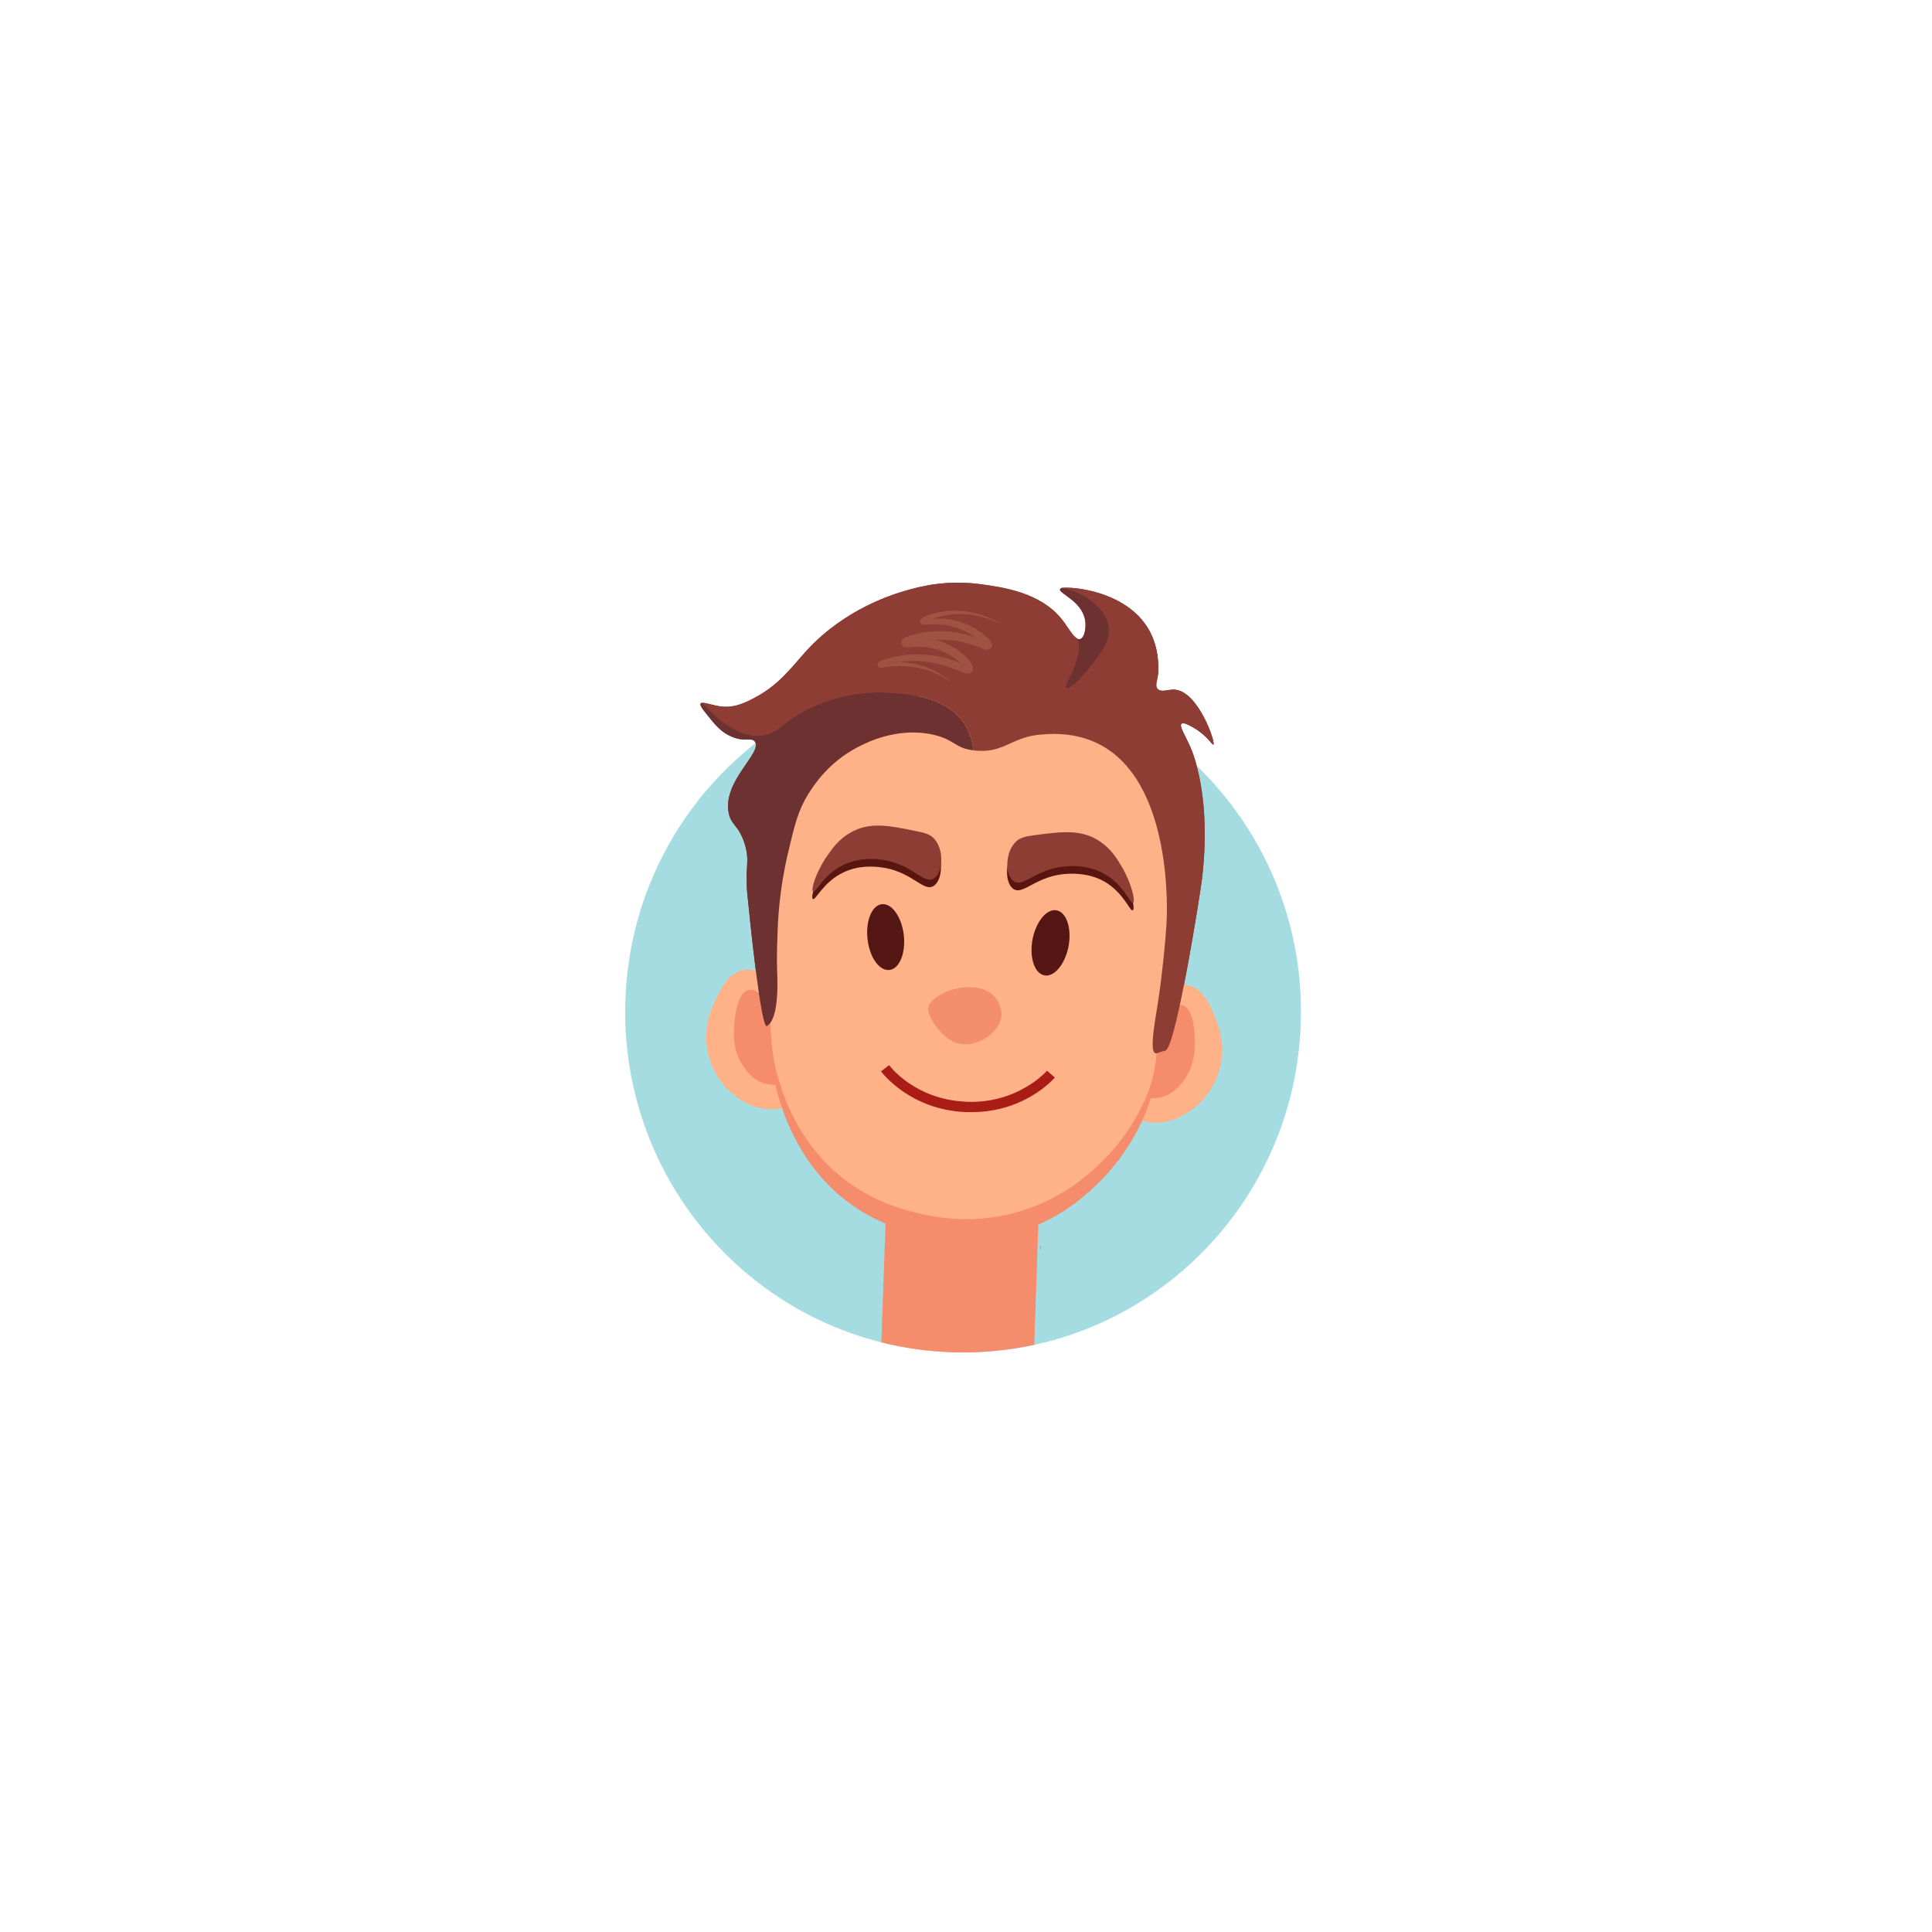 <svg xmlns="http://www.w3.org/2000/svg" xmlns:xlink="http://www.w3.org/1999/xlink" width="60" zoomAndPan="magnify" viewBox="0 0 45 45" height="60" preserveAspectRatio="xMidYMid meet" version="1.0"><defs><clipPath id="id1"><path d="M 14.562 15.633 L 30.301 15.633 L 30.301 31.5 L 14.562 31.5 Z M 14.562 15.633 " clip-rule="nonzero"/></clipPath><clipPath id="id2"><path d="M 20.512 28.043 L 24.23 28.043 L 24.23 31.5 L 20.512 31.5 Z M 20.512 28.043 " clip-rule="nonzero"/></clipPath><clipPath id="id3"><path d="M 16 13.5 L 29 13.5 L 29 25 L 16 25 Z M 16 13.5 " clip-rule="nonzero"/></clipPath><clipPath id="id4"><path d="M 24 13.5 L 26 13.5 L 26 17 L 24 17 Z M 24 13.5 " clip-rule="nonzero"/></clipPath><clipPath id="id5"><path d="M 16 13.5 L 29 13.5 L 29 25 L 16 25 Z M 16 13.5 " clip-rule="nonzero"/></clipPath></defs><g clip-path="url(#id1)"><path fill="#a5dce1" d="M 22.707 15.641 C 18.363 15.488 14.719 18.914 14.566 23.293 C 14.418 27.672 17.816 31.344 22.16 31.496 C 26.5 31.648 30.145 28.223 30.297 23.844 C 30.449 19.465 27.051 15.793 22.707 15.641 " fill-opacity="1" fill-rule="nonzero"/></g><g clip-path="url(#id2)"><path fill="#f58c6c" d="M 24.195 28.203 L 20.641 28.078 L 20.539 30.973 L 20.527 31.266 C 21.051 31.398 21.598 31.477 22.16 31.496 C 22.82 31.52 23.469 31.457 24.09 31.324 L 24.09 31.293 L 24.195 28.203 " fill-opacity="1" fill-rule="nonzero"/></g><path fill="#13131c" d="M 24.242 29.02 L 24.242 29.109 C 24.246 29.094 24.246 29.082 24.246 29.066 C 24.25 29.051 24.246 29.035 24.242 29.02 " fill-opacity="1" fill-rule="nonzero"/><path fill="#f9beaa" d="M 23.176 26.473 C 23.098 26.383 22.906 26.207 22.613 26.203 C 22.367 26.203 22.191 26.328 22.109 26.402 C 22.086 26.422 22.086 26.453 22.105 26.477 C 22.125 26.492 22.156 26.492 22.176 26.477 C 22.246 26.414 22.398 26.305 22.613 26.305 C 22.867 26.309 23.035 26.465 23.102 26.539 C 23.121 26.559 23.148 26.562 23.168 26.547 C 23.191 26.527 23.195 26.492 23.176 26.473 " fill-opacity="1" fill-rule="nonzero"/><g clip-path="url(#id3)"><path fill="#8e3d34" d="M 27.344 16.062 C 27.199 16.059 27.043 16.133 26.965 16.047 C 26.887 15.965 26.973 15.816 26.977 15.664 C 27.062 13.734 24.82 13.641 24.715 13.699 C 24.703 13.707 24.695 13.715 24.691 13.723 C 24.652 13.82 25.188 13.988 25.273 14.434 C 25.309 14.629 25.258 14.859 25.156 14.887 C 25.137 14.891 25.121 14.891 25.102 14.879 C 24.996 14.836 24.879 14.613 24.742 14.438 C 24.238 13.793 23.348 13.676 22.82 13.605 C 22.027 13.5 21.41 13.668 21.121 13.75 C 20.82 13.836 19.695 14.168 18.793 15.148 C 18.477 15.492 18.172 15.93 17.617 16.23 C 17.387 16.355 17.125 16.492 16.801 16.457 C 16.617 16.434 16.438 16.363 16.359 16.371 C 16.34 16.371 16.328 16.375 16.32 16.387 C 16.301 16.418 16.336 16.477 16.414 16.578 C 16.641 16.867 16.781 17.043 17.027 17.152 C 17.355 17.297 17.504 17.164 17.582 17.273 C 17.766 17.535 16.844 18.172 16.969 18.914 C 17.02 19.23 17.203 19.199 17.348 19.664 C 17.473 20.082 17.348 20.18 17.406 20.816 C 17.469 21.461 17.727 23.977 17.863 23.898 C 18.012 23.816 18.137 23.477 18.102 22.652 C 18.09 22.32 18.098 22.086 18.109 21.785 C 18.117 21.461 18.148 20.742 18.352 19.879 C 18.508 19.215 18.586 18.883 18.828 18.492 C 18.957 18.289 19.305 17.742 20.008 17.387 C 20.184 17.297 20.91 16.926 21.738 17.113 C 22.238 17.227 22.242 17.426 22.672 17.477 C 22.68 17.48 22.684 17.48 22.688 17.48 C 23.348 17.555 23.543 17.199 24.141 17.121 C 27.008 16.762 27.176 20.211 27.18 21.152 C 27.184 21.512 27.125 22.164 27.027 22.965 C 26.938 23.66 26.711 24.621 26.961 24.527 C 27.172 24.449 27.133 24.496 27.172 24.449 C 27.422 24.168 27.941 20.914 27.996 20.477 C 28.223 18.59 27.789 17.543 27.727 17.402 C 27.602 17.117 27.461 16.914 27.52 16.859 C 27.566 16.816 27.707 16.895 27.793 16.945 C 28.117 17.129 28.234 17.359 28.262 17.344 C 28.324 17.309 27.906 16.078 27.344 16.062 " fill-opacity="1" fill-rule="nonzero"/></g><path fill="#ffb288" d="M 18.289 23.09 C 18.109 22.902 17.711 22.5 17.297 22.598 C 16.965 22.672 16.793 23.023 16.664 23.289 C 16.578 23.465 16.328 23.996 16.516 24.637 C 16.566 24.809 16.711 25.199 17.094 25.5 C 17.234 25.609 17.543 25.852 17.992 25.836 C 18.035 25.836 18.594 25.809 18.895 25.41 C 19.375 24.773 18.848 23.656 18.289 23.09 " fill-opacity="1" fill-rule="nonzero"/><path fill="#f58c6c" d="M 18.309 23.984 C 18.125 23.664 17.734 22.984 17.43 23.059 C 17.133 23.137 17.098 23.891 17.098 23.969 C 17.09 24.141 17.082 24.453 17.27 24.766 C 17.352 24.895 17.512 25.164 17.836 25.242 C 18.102 25.309 18.465 25.246 18.605 25.016 C 18.758 24.762 18.559 24.418 18.309 23.984 " fill-opacity="1" fill-rule="nonzero"/><path fill="#ffb288" d="M 28.305 23.699 C 28.191 23.422 28.047 23.062 27.723 22.961 C 27.312 22.836 26.891 23.211 26.695 23.387 C 26.102 23.914 25.5 24.988 25.934 25.656 C 26.207 26.078 26.762 26.141 26.801 26.145 C 27.25 26.191 27.574 25.973 27.723 25.871 C 28.125 25.602 28.297 25.219 28.359 25.051 C 28.59 24.426 28.379 23.879 28.305 23.699 " fill-opacity="1" fill-rule="nonzero"/><path fill="#f58c6c" d="M 27.828 24.344 C 27.828 24.266 27.848 23.512 27.555 23.418 C 27.258 23.316 26.82 23.969 26.613 24.277 C 26.336 24.691 26.117 25.02 26.25 25.285 C 26.371 25.523 26.73 25.613 27 25.566 C 27.328 25.508 27.508 25.254 27.598 25.129 C 27.809 24.828 27.82 24.52 27.828 24.344 " fill-opacity="1" fill-rule="nonzero"/><path fill="#f58c6c" d="M 27.008 23.555 C 27.059 22.402 27.348 22.332 27.387 21.422 C 27.465 19.719 27.363 19.582 27.176 18.711 C 27.102 18.355 26.945 17.641 26.371 17.047 C 25.66 16.312 24.73 16.203 23.723 16.086 C 23.129 16.02 22.355 15.93 21.391 16.211 C 20.996 16.324 19.969 16.637 19.113 17.609 C 18.906 17.844 18.395 18.473 18.141 19.414 C 18.059 19.715 18.031 20.195 17.977 21.145 C 17.922 22.215 17.891 22.754 17.906 23.285 C 17.93 24.371 17.945 24.914 18.129 25.539 C 18.262 25.977 18.648 27.207 19.816 28.047 C 20.414 28.48 20.988 28.637 21.262 28.711 C 21.59 28.797 22.387 29.004 23.383 28.785 C 24.555 28.531 25.273 27.852 25.551 27.586 C 26.398 26.77 26.707 25.875 26.785 25.637 C 26.941 25.156 26.961 24.621 27.008 23.555 " fill-opacity="1" fill-rule="nonzero"/><path fill="#ffb288" d="M 27.02 23.273 C 27.066 22.168 27.355 22.102 27.395 21.227 C 27.469 19.586 27.367 19.453 27.18 18.613 C 27.102 18.273 26.949 17.586 26.375 17.016 C 25.66 16.305 24.73 16.199 23.723 16.086 C 23.129 16.02 22.355 15.93 21.391 16.199 C 20.996 16.309 19.969 16.609 19.117 17.543 C 18.91 17.77 18.398 18.375 18.145 19.277 C 18.062 19.57 18.035 20.031 17.984 20.945 C 17.93 21.977 17.902 22.492 17.914 23.004 C 17.941 24.051 17.957 24.574 18.145 25.172 C 18.273 25.598 18.664 26.781 19.832 27.59 C 20.434 28.008 21.004 28.16 21.277 28.23 C 21.605 28.316 22.406 28.512 23.402 28.305 C 24.57 28.062 25.289 27.41 25.566 27.152 C 26.41 26.371 26.723 25.508 26.797 25.281 C 26.949 24.816 26.973 24.301 27.02 23.273 " fill-opacity="1" fill-rule="nonzero"/><path fill="#f48f6d" d="M 23.195 23.25 C 22.918 22.891 22.293 22.957 21.934 23.152 C 21.836 23.207 21.637 23.316 21.617 23.5 C 21.602 23.66 21.969 24.305 22.445 24.324 C 22.805 24.336 23.191 24.098 23.305 23.762 C 23.391 23.512 23.203 23.262 23.195 23.25 " fill-opacity="1" fill-rule="nonzero"/><path fill="#591611" d="M 21.75 19.711 C 21.664 19.617 21.559 19.582 21.359 19.539 C 20.695 19.402 20.246 19.312 19.793 19.574 C 19.52 19.734 19.371 19.953 19.246 20.133 C 19 20.492 18.871 20.906 18.934 20.941 C 18.996 20.98 19.168 20.551 19.637 20.324 C 20.004 20.145 20.363 20.184 20.5 20.199 C 21.227 20.281 21.496 20.777 21.738 20.641 C 21.957 20.516 21.992 19.965 21.75 19.711 " fill-opacity="1" fill-rule="nonzero"/><g clip-path="url(#id4)"><path fill="#6d3131" d="M 25.824 14.605 C 25.785 14.316 25.578 14.129 25.465 14.031 C 25.215 13.809 24.93 13.73 24.715 13.699 C 24.703 13.707 24.695 13.715 24.691 13.723 C 24.652 13.82 25.188 13.988 25.273 14.434 C 25.309 14.629 25.258 14.859 25.156 14.887 C 25.137 14.891 25.121 14.891 25.102 14.879 C 25.113 14.934 25.125 14.988 25.125 15.039 C 25.148 15.5 24.75 15.965 24.84 16.023 C 24.914 16.078 25.227 15.75 25.414 15.508 C 25.668 15.18 25.867 14.926 25.824 14.605 " fill-opacity="1" fill-rule="nonzero"/></g><path fill="#6d3131" d="M 18.102 22.652 C 18.09 22.32 18.098 22.086 18.109 21.785 C 18.117 21.461 18.148 20.742 18.352 19.879 C 18.508 19.215 18.586 18.883 18.828 18.492 C 18.957 18.289 19.305 17.742 20.008 17.387 C 20.184 17.297 20.91 16.926 21.738 17.113 C 22.238 17.227 22.242 17.426 22.672 17.477 C 22.656 17.293 22.602 17.086 22.48 16.887 C 22.066 16.219 21.168 16.164 20.684 16.133 C 19.812 16.082 19.129 16.371 18.898 16.48 C 18.227 16.793 18.16 17.074 17.762 17.129 C 17.434 17.172 16.973 17.043 16.359 16.371 C 16.34 16.371 16.328 16.375 16.32 16.387 C 16.301 16.418 16.336 16.477 16.414 16.578 C 16.641 16.867 16.781 17.043 17.027 17.152 C 17.355 17.297 17.504 17.164 17.582 17.273 C 17.766 17.535 16.844 18.172 16.969 18.914 C 17.02 19.23 17.203 19.199 17.348 19.664 C 17.473 20.082 17.348 20.18 17.406 20.816 C 17.469 21.461 17.727 23.977 17.863 23.898 C 18.012 23.816 18.137 23.477 18.102 22.652 " fill-opacity="1" fill-rule="nonzero"/><g clip-path="url(#id5)"><path fill="#8e3d34" d="M 27.996 20.477 C 28.223 18.59 27.789 17.543 27.727 17.402 C 27.602 17.117 27.461 16.914 27.52 16.859 C 27.566 16.816 27.707 16.895 27.793 16.945 C 28.117 17.129 28.234 17.359 28.262 17.344 C 28.324 17.309 27.906 16.078 27.344 16.062 C 27.199 16.059 27.043 16.133 26.965 16.047 C 26.887 15.965 26.973 15.816 26.977 15.664 C 27.062 13.734 24.82 13.641 24.715 13.699 C 24.93 13.73 25.215 13.809 25.465 14.031 C 25.578 14.129 25.785 14.316 25.824 14.605 C 25.867 14.926 25.668 15.18 25.414 15.508 C 25.227 15.75 24.914 16.078 24.84 16.023 C 24.75 15.965 25.148 15.5 25.125 15.039 C 25.125 14.988 25.113 14.934 25.102 14.879 C 24.996 14.836 24.879 14.613 24.742 14.438 C 24.238 13.793 23.348 13.676 22.82 13.605 C 22.027 13.5 21.41 13.668 21.121 13.75 C 20.82 13.836 19.695 14.168 18.793 15.148 C 18.477 15.492 18.172 15.93 17.617 16.23 C 17.387 16.355 17.125 16.492 16.801 16.457 C 16.617 16.434 16.438 16.363 16.359 16.371 C 16.973 17.043 17.434 17.172 17.762 17.129 C 18.16 17.074 18.227 16.793 18.898 16.48 C 19.129 16.371 19.812 16.082 20.684 16.133 C 21.168 16.164 22.066 16.219 22.48 16.887 C 22.602 17.086 22.656 17.293 22.672 17.477 C 22.68 17.48 22.684 17.48 22.688 17.48 C 23.348 17.555 23.543 17.199 24.141 17.121 C 27.008 16.762 27.176 20.211 27.18 21.152 C 27.184 21.512 27.125 22.164 27.027 22.965 C 26.938 23.66 26.711 24.621 26.961 24.527 C 27.172 24.449 27.133 24.496 27.172 24.449 C 27.422 24.168 27.941 20.914 27.996 20.477 " fill-opacity="1" fill-rule="nonzero"/></g><path fill="#8e3d34" d="M 21.754 19.531 C 21.668 19.441 21.566 19.402 21.363 19.363 C 20.699 19.227 20.254 19.133 19.801 19.398 C 19.527 19.555 19.379 19.773 19.254 19.953 C 19.004 20.316 18.879 20.73 18.938 20.766 C 19.004 20.801 19.176 20.371 19.645 20.145 C 20.008 19.969 20.371 20.004 20.504 20.02 C 21.234 20.102 21.5 20.602 21.746 20.465 C 21.965 20.34 22 19.789 21.754 19.531 " fill-opacity="1" fill-rule="nonzero"/><path fill="#591611" d="M 26.129 20.375 C 26.016 20.184 25.883 19.957 25.621 19.777 C 25.188 19.484 24.734 19.547 24.062 19.637 C 23.859 19.664 23.754 19.691 23.66 19.777 C 23.398 20.016 23.395 20.566 23.605 20.707 C 23.84 20.859 24.141 20.383 24.875 20.352 C 25.012 20.348 25.375 20.336 25.727 20.535 C 26.176 20.797 26.32 21.234 26.383 21.203 C 26.449 21.172 26.352 20.754 26.129 20.375 " fill-opacity="1" fill-rule="nonzero"/><path fill="#8e3d34" d="M 26.133 20.195 C 26.023 20.008 25.887 19.781 25.625 19.602 C 25.195 19.309 24.738 19.367 24.066 19.457 C 23.867 19.484 23.758 19.516 23.668 19.598 C 23.406 19.84 23.402 20.391 23.613 20.527 C 23.848 20.684 24.148 20.203 24.879 20.176 C 25.016 20.168 25.379 20.156 25.73 20.359 C 26.184 20.617 26.324 21.059 26.391 21.027 C 26.453 20.996 26.355 20.574 26.133 20.195 " fill-opacity="1" fill-rule="nonzero"/><path fill="#aa1d17" d="M 24.387 24.938 C 24.383 24.945 23.723 25.703 22.523 25.664 C 22.512 25.66 22.5 25.66 22.488 25.66 C 21.312 25.605 20.734 24.844 20.711 24.809 L 20.52 24.953 C 20.547 24.988 21.188 25.84 22.477 25.902 C 22.488 25.902 22.504 25.902 22.516 25.902 C 23.828 25.949 24.539 25.133 24.57 25.098 L 24.387 24.938 " fill-opacity="1" fill-rule="nonzero"/><path fill="#a05342" d="M 22.496 15.523 C 22.488 15.531 22.496 15.523 22.496 15.523 " fill-opacity="1" fill-rule="nonzero"/><path fill="#a05342" d="M 22.48 15.555 C 22.48 15.551 22.48 15.547 22.484 15.543 C 22.488 15.535 22.477 15.551 22.496 15.523 C 22.496 15.523 22.488 15.531 22.496 15.523 L 22.496 15.52 L 22.496 15.523 C 22.5 15.516 22.508 15.512 22.516 15.508 C 22.52 15.504 22.523 15.504 22.523 15.504 C 22.535 15.5 22.539 15.5 22.539 15.5 C 22.535 15.5 22.527 15.5 22.52 15.496 C 22.504 15.492 22.484 15.484 22.465 15.477 C 22.434 15.469 22.402 15.457 22.371 15.441 C 22.402 15.473 22.434 15.504 22.453 15.535 C 22.465 15.551 22.473 15.566 22.477 15.574 C 22.48 15.574 22.48 15.578 22.477 15.566 C 22.477 15.566 22.477 15.559 22.48 15.555 " fill-opacity="1" fill-rule="nonzero"/><path fill="#a05342" d="M 22.93 15.031 C 22.93 15.027 22.93 15.023 22.93 15.02 C 22.93 15.016 22.934 15.008 22.934 15 C 22.938 14.996 22.945 14.984 22.949 14.98 C 22.949 14.98 22.949 14.98 22.945 14.98 C 22.945 14.98 22.945 14.984 22.949 14.98 C 22.949 14.977 22.949 14.977 22.949 14.98 C 22.949 14.977 22.953 14.977 22.953 14.973 C 22.961 14.965 22.977 14.957 22.98 14.957 C 22.984 14.957 22.988 14.953 22.992 14.953 C 23 14.953 22.996 14.953 23 14.953 C 23.004 14.953 23.004 14.953 23 14.953 C 22.996 14.953 22.988 14.949 22.98 14.945 C 22.945 14.938 22.906 14.918 22.867 14.902 C 22.82 14.883 22.77 14.867 22.719 14.848 C 22.738 14.859 22.754 14.871 22.77 14.883 C 22.801 14.906 22.828 14.934 22.855 14.957 C 22.883 14.984 22.91 15.012 22.926 15.035 C 22.93 15.043 22.934 15.047 22.934 15.047 C 22.934 15.047 22.934 15.047 22.93 15.043 C 22.93 15.039 22.93 15.039 22.93 15.031 " fill-opacity="1" fill-rule="nonzero"/><path fill="#a05342" d="M 22.637 15.645 C 22.66 15.613 22.648 15.625 22.656 15.613 C 22.656 15.609 22.66 15.602 22.66 15.598 C 22.664 15.586 22.664 15.574 22.664 15.566 C 22.664 15.535 22.656 15.516 22.648 15.5 C 22.637 15.469 22.621 15.449 22.609 15.426 C 22.551 15.344 22.484 15.281 22.414 15.223 C 22.344 15.164 22.266 15.109 22.188 15.066 C 22.059 14.992 21.922 14.938 21.777 14.906 C 21.711 14.91 21.648 14.914 21.582 14.926 C 21.5 14.938 21.418 14.953 21.336 14.977 C 21.297 14.984 21.258 15 21.219 15.012 C 21.203 15.02 21.184 15.027 21.172 15.035 C 21.168 15.035 21.168 15.035 21.168 15.039 C 21.164 15.039 21.168 15.035 21.168 15.035 C 21.168 15.035 21.168 15.035 21.172 15.031 C 21.176 15.031 21.18 15.027 21.18 15.023 C 21.18 15.023 21.191 15.012 21.195 14.988 C 21.199 14.977 21.188 14.938 21.184 14.922 C 21.18 14.914 21.168 14.898 21.156 14.891 C 21.133 14.875 21.125 14.875 21.125 14.875 C 21.121 14.875 21.117 14.875 21.117 14.875 C 21.121 14.875 21.117 14.875 21.121 14.875 C 21.133 14.875 21.156 14.871 21.18 14.871 L 21.246 14.867 C 21.289 14.863 21.336 14.863 21.383 14.863 C 21.477 14.863 21.57 14.867 21.66 14.883 C 21.699 14.887 21.738 14.895 21.777 14.906 C 21.879 14.898 21.98 14.898 22.082 14.906 C 22.125 14.91 22.164 14.914 22.207 14.918 L 22.27 14.93 L 22.328 14.938 C 22.41 14.953 22.488 14.973 22.57 14.996 C 22.648 15.02 22.723 15.047 22.801 15.074 C 22.84 15.09 22.879 15.105 22.926 15.121 C 22.938 15.125 22.949 15.129 22.965 15.129 C 22.973 15.133 22.98 15.133 22.992 15.133 C 23.004 15.133 23.008 15.137 23.02 15.133 C 23.023 15.133 23.031 15.129 23.035 15.129 C 23.043 15.125 23.062 15.117 23.07 15.109 C 23.086 15.098 23.082 15.098 23.082 15.098 C 23.074 15.109 23.098 15.078 23.102 15.07 C 23.102 15.062 23.105 15.051 23.105 15.043 C 23.109 15.035 23.109 15.031 23.109 15.023 C 23.105 15.012 23.105 15.004 23.105 14.996 C 23.102 14.988 23.098 14.984 23.098 14.98 C 23.09 14.957 23.082 14.949 23.074 14.934 C 23.043 14.891 23.008 14.859 22.977 14.828 C 22.945 14.801 22.91 14.77 22.875 14.746 C 22.805 14.695 22.734 14.648 22.66 14.609 C 22.516 14.531 22.359 14.473 22.203 14.441 C 22.047 14.41 21.895 14.402 21.746 14.41 C 21.742 14.41 21.734 14.41 21.73 14.41 C 21.699 14.422 21.668 14.434 21.637 14.445 C 21.609 14.461 21.578 14.473 21.559 14.488 C 21.551 14.492 21.547 14.496 21.547 14.496 C 21.543 14.5 21.547 14.5 21.547 14.496 C 21.547 14.5 21.543 14.5 21.547 14.496 C 21.547 14.496 21.551 14.492 21.551 14.488 C 21.551 14.484 21.555 14.48 21.555 14.473 C 21.551 14.465 21.555 14.477 21.547 14.449 L 21.551 14.453 C 21.551 14.453 21.547 14.441 21.539 14.438 C 21.523 14.422 21.527 14.426 21.523 14.422 C 21.52 14.422 21.52 14.422 21.52 14.422 C 21.52 14.422 21.52 14.422 21.523 14.422 C 21.527 14.422 21.531 14.422 21.539 14.422 C 21.598 14.422 21.664 14.414 21.73 14.41 C 21.816 14.379 21.902 14.359 21.988 14.34 C 22.102 14.316 22.215 14.305 22.32 14.305 C 22.531 14.297 22.715 14.328 22.859 14.367 C 23.008 14.406 23.121 14.453 23.199 14.484 C 23.273 14.516 23.312 14.535 23.312 14.535 C 23.312 14.535 23.273 14.512 23.203 14.473 C 23.129 14.434 23.02 14.379 22.871 14.328 C 22.727 14.277 22.539 14.234 22.32 14.227 C 22.211 14.223 22.094 14.227 21.973 14.242 C 21.848 14.262 21.723 14.289 21.594 14.34 C 21.559 14.352 21.527 14.363 21.492 14.387 C 21.484 14.391 21.473 14.398 21.465 14.406 C 21.457 14.414 21.453 14.418 21.445 14.426 C 21.441 14.43 21.438 14.441 21.434 14.449 C 21.434 14.453 21.43 14.461 21.43 14.469 C 21.434 14.48 21.426 14.469 21.438 14.5 L 21.438 14.504 C 21.438 14.504 21.445 14.516 21.453 14.523 C 21.469 14.539 21.473 14.535 21.48 14.539 C 21.488 14.543 21.492 14.543 21.496 14.543 C 21.5 14.547 21.504 14.547 21.508 14.547 C 21.52 14.547 21.531 14.547 21.539 14.551 C 21.617 14.551 21.68 14.543 21.75 14.543 C 21.891 14.543 22.031 14.555 22.172 14.59 C 22.312 14.625 22.449 14.68 22.582 14.758 C 22.629 14.785 22.676 14.816 22.719 14.848 C 22.77 14.867 22.82 14.883 22.867 14.902 C 22.906 14.918 22.945 14.938 22.98 14.945 C 22.988 14.949 22.996 14.953 23 14.953 C 23.004 14.953 23.004 14.953 23 14.953 C 22.996 14.953 23 14.953 22.992 14.953 C 22.988 14.953 22.984 14.957 22.98 14.957 C 22.977 14.957 22.961 14.965 22.953 14.973 C 22.953 14.977 22.949 14.977 22.949 14.98 C 22.945 14.984 22.938 14.996 22.934 15 C 22.934 15.008 22.93 15.016 22.93 15.02 C 22.93 15.023 22.93 15.027 22.93 15.031 C 22.93 15.039 22.93 15.039 22.93 15.043 C 22.934 15.047 22.934 15.047 22.934 15.047 C 22.934 15.047 22.93 15.043 22.926 15.035 C 22.91 15.012 22.883 14.984 22.855 14.957 C 22.828 14.934 22.801 14.906 22.77 14.883 C 22.754 14.871 22.738 14.859 22.719 14.848 C 22.688 14.836 22.656 14.824 22.621 14.816 C 22.539 14.789 22.453 14.766 22.363 14.746 C 22.344 14.742 22.32 14.738 22.297 14.734 L 22.234 14.727 C 22.188 14.719 22.145 14.715 22.098 14.711 C 21.918 14.695 21.734 14.699 21.555 14.727 C 21.465 14.738 21.375 14.754 21.285 14.781 C 21.238 14.793 21.195 14.805 21.148 14.824 C 21.125 14.832 21.102 14.84 21.074 14.855 C 21.07 14.859 21.062 14.863 21.055 14.867 C 21.051 14.871 21.043 14.875 21.039 14.879 C 21.035 14.883 21.035 14.883 21.027 14.887 C 21.023 14.895 21.02 14.898 21.016 14.906 C 21.012 14.906 21.004 14.922 20.996 14.949 C 20.988 14.969 21.02 15.059 21.008 15.02 C 21.012 15.027 21.027 15.047 21.043 15.059 C 21.07 15.074 21.082 15.074 21.082 15.074 C 21.09 15.078 21.102 15.078 21.105 15.078 C 21.109 15.078 21.117 15.078 21.117 15.078 C 21.148 15.078 21.172 15.074 21.191 15.074 L 21.258 15.07 C 21.301 15.066 21.344 15.066 21.383 15.066 C 21.469 15.062 21.551 15.07 21.633 15.082 C 21.793 15.105 21.949 15.156 22.09 15.238 C 22.16 15.277 22.23 15.324 22.293 15.375 C 22.32 15.395 22.344 15.418 22.371 15.441 C 22.402 15.457 22.434 15.469 22.465 15.477 C 22.484 15.484 22.504 15.492 22.52 15.496 C 22.527 15.5 22.535 15.5 22.539 15.5 C 22.539 15.5 22.535 15.5 22.523 15.504 C 22.523 15.504 22.52 15.504 22.516 15.508 C 22.508 15.512 22.5 15.516 22.496 15.523 C 22.477 15.551 22.488 15.535 22.484 15.543 C 22.48 15.547 22.48 15.551 22.48 15.555 C 22.477 15.559 22.477 15.566 22.477 15.566 C 22.48 15.578 22.48 15.574 22.477 15.574 C 22.473 15.566 22.465 15.551 22.453 15.535 C 22.434 15.504 22.402 15.473 22.371 15.441 C 22.324 15.426 22.277 15.41 22.23 15.391 C 22.07 15.336 21.906 15.293 21.742 15.27 C 21.582 15.246 21.418 15.238 21.266 15.242 C 21.109 15.25 20.957 15.27 20.816 15.301 C 20.742 15.316 20.676 15.336 20.605 15.359 C 20.57 15.375 20.539 15.387 20.504 15.402 C 20.496 15.41 20.488 15.414 20.477 15.418 L 20.469 15.426 L 20.461 15.43 C 20.461 15.434 20.457 15.434 20.453 15.438 C 20.453 15.441 20.449 15.441 20.449 15.445 C 20.441 15.453 20.438 15.469 20.438 15.48 C 20.434 15.492 20.453 15.539 20.445 15.52 C 20.445 15.516 20.453 15.531 20.465 15.535 C 20.473 15.543 20.484 15.547 20.492 15.547 L 20.5 15.547 C 20.504 15.547 20.508 15.547 20.512 15.547 C 20.516 15.547 20.523 15.547 20.527 15.547 L 20.555 15.547 C 20.688 15.527 20.809 15.516 20.926 15.516 C 21.043 15.512 21.156 15.52 21.262 15.535 C 21.469 15.562 21.648 15.621 21.785 15.68 C 21.926 15.742 22.031 15.809 22.098 15.852 C 22.168 15.898 22.203 15.926 22.203 15.926 C 22.203 15.926 22.168 15.898 22.105 15.844 C 22.039 15.793 21.941 15.719 21.805 15.645 C 21.668 15.57 21.488 15.5 21.273 15.457 C 21.172 15.438 21.066 15.422 20.953 15.418 C 20.914 15.422 20.879 15.43 20.844 15.434 C 20.773 15.445 20.707 15.461 20.645 15.48 C 20.613 15.492 20.582 15.5 20.559 15.512 C 20.551 15.516 20.547 15.52 20.539 15.52 C 20.539 15.523 20.539 15.523 20.539 15.523 C 20.539 15.523 20.543 15.52 20.543 15.52 C 20.543 15.52 20.543 15.516 20.547 15.516 C 20.551 15.512 20.555 15.496 20.555 15.484 C 20.555 15.48 20.547 15.461 20.547 15.453 C 20.543 15.449 20.539 15.441 20.535 15.441 C 20.527 15.434 20.52 15.43 20.512 15.43 C 20.516 15.43 20.52 15.43 20.523 15.43 L 20.543 15.43 C 20.672 15.418 20.805 15.41 20.926 15.418 C 20.938 15.418 20.945 15.418 20.953 15.418 C 21.055 15.402 21.16 15.395 21.27 15.395 C 21.562 15.391 21.867 15.449 22.168 15.562 C 22.246 15.59 22.32 15.621 22.402 15.652 C 22.422 15.66 22.445 15.668 22.469 15.676 C 22.48 15.68 22.492 15.684 22.508 15.684 C 22.527 15.688 22.543 15.691 22.586 15.68 C 22.59 15.68 22.594 15.68 22.605 15.672 C 22.613 15.668 22.621 15.66 22.629 15.656 C 22.637 15.648 22.633 15.648 22.637 15.648 L 22.637 15.645 " fill-opacity="1" fill-rule="nonzero"/><path fill="#a05342" d="M 21.184 14.922 C 21.188 14.926 21.188 14.926 21.184 14.922 " fill-opacity="1" fill-rule="nonzero"/><path fill="#a05342" d="M 21.383 14.863 C 21.336 14.863 21.289 14.863 21.246 14.867 L 21.18 14.871 C 21.156 14.871 21.133 14.875 21.121 14.875 C 21.117 14.875 21.121 14.875 21.117 14.875 C 21.117 14.875 21.121 14.875 21.125 14.875 C 21.125 14.875 21.133 14.875 21.156 14.891 C 21.168 14.898 21.18 14.914 21.184 14.922 C 21.18 14.91 21.18 14.906 21.184 14.922 C 21.188 14.926 21.188 14.926 21.184 14.922 C 21.188 14.926 21.188 14.926 21.184 14.922 C 21.188 14.938 21.199 14.977 21.195 14.988 C 21.191 15.012 21.18 15.023 21.18 15.023 C 21.18 15.027 21.176 15.031 21.172 15.031 C 21.168 15.035 21.168 15.035 21.168 15.035 C 21.168 15.035 21.164 15.039 21.168 15.039 C 21.168 15.035 21.168 15.035 21.172 15.035 C 21.184 15.027 21.203 15.02 21.219 15.012 C 21.258 15 21.297 14.984 21.336 14.977 C 21.418 14.953 21.5 14.938 21.582 14.926 C 21.648 14.914 21.711 14.91 21.777 14.906 C 21.738 14.895 21.699 14.887 21.66 14.883 C 21.57 14.867 21.477 14.863 21.383 14.863 " fill-opacity="1" fill-rule="nonzero"/><path fill="#a05342" d="M 21.523 14.422 C 21.52 14.422 21.52 14.422 21.52 14.422 C 21.52 14.422 21.52 14.422 21.523 14.422 C 21.527 14.426 21.523 14.422 21.539 14.438 C 21.547 14.441 21.551 14.453 21.551 14.453 L 21.547 14.449 C 21.555 14.477 21.551 14.465 21.555 14.473 C 21.555 14.48 21.551 14.484 21.551 14.488 C 21.551 14.492 21.547 14.496 21.547 14.496 C 21.547 14.496 21.551 14.492 21.559 14.488 C 21.578 14.473 21.609 14.461 21.637 14.445 C 21.668 14.434 21.699 14.422 21.73 14.41 C 21.664 14.414 21.598 14.422 21.539 14.422 C 21.531 14.422 21.527 14.422 21.523 14.422 " fill-opacity="1" fill-rule="nonzero"/><path fill="#a05342" d="M 20.547 15.453 C 20.543 15.445 20.543 15.445 20.547 15.453 " fill-opacity="1" fill-rule="nonzero"/><path fill="#a05342" d="M 21.184 14.922 C 21.18 14.906 21.18 14.91 21.184 14.922 " fill-opacity="1" fill-rule="nonzero"/><path fill="#a05342" d="M 20.543 15.43 L 20.523 15.43 C 20.52 15.43 20.516 15.43 20.512 15.43 C 20.52 15.43 20.527 15.434 20.535 15.441 C 20.539 15.441 20.543 15.449 20.547 15.453 C 20.543 15.445 20.543 15.445 20.547 15.453 C 20.547 15.461 20.555 15.48 20.555 15.484 C 20.555 15.496 20.551 15.512 20.547 15.516 C 20.543 15.516 20.543 15.52 20.543 15.52 C 20.543 15.52 20.539 15.523 20.539 15.523 C 20.539 15.523 20.539 15.523 20.539 15.52 C 20.547 15.52 20.551 15.516 20.559 15.512 C 20.582 15.5 20.613 15.492 20.645 15.48 C 20.707 15.461 20.773 15.445 20.844 15.434 C 20.879 15.43 20.914 15.422 20.953 15.418 C 20.945 15.418 20.938 15.418 20.926 15.418 C 20.805 15.41 20.672 15.418 20.543 15.43 " fill-opacity="1" fill-rule="nonzero"/><path fill="#541713" d="M 21.047 21.746 C 20.988 21.328 20.754 21.02 20.523 21.062 C 20.293 21.105 20.152 21.484 20.211 21.906 C 20.266 22.328 20.5 22.633 20.734 22.59 C 20.965 22.547 21.105 22.168 21.047 21.746 " fill-opacity="1" fill-rule="nonzero"/><path fill="#541713" d="M 24.625 21.207 C 24.398 21.148 24.145 21.438 24.055 21.852 C 23.969 22.27 24.082 22.656 24.312 22.715 C 24.539 22.773 24.793 22.484 24.883 22.07 C 24.969 21.652 24.855 21.266 24.625 21.207 " fill-opacity="1" fill-rule="nonzero"/></svg>